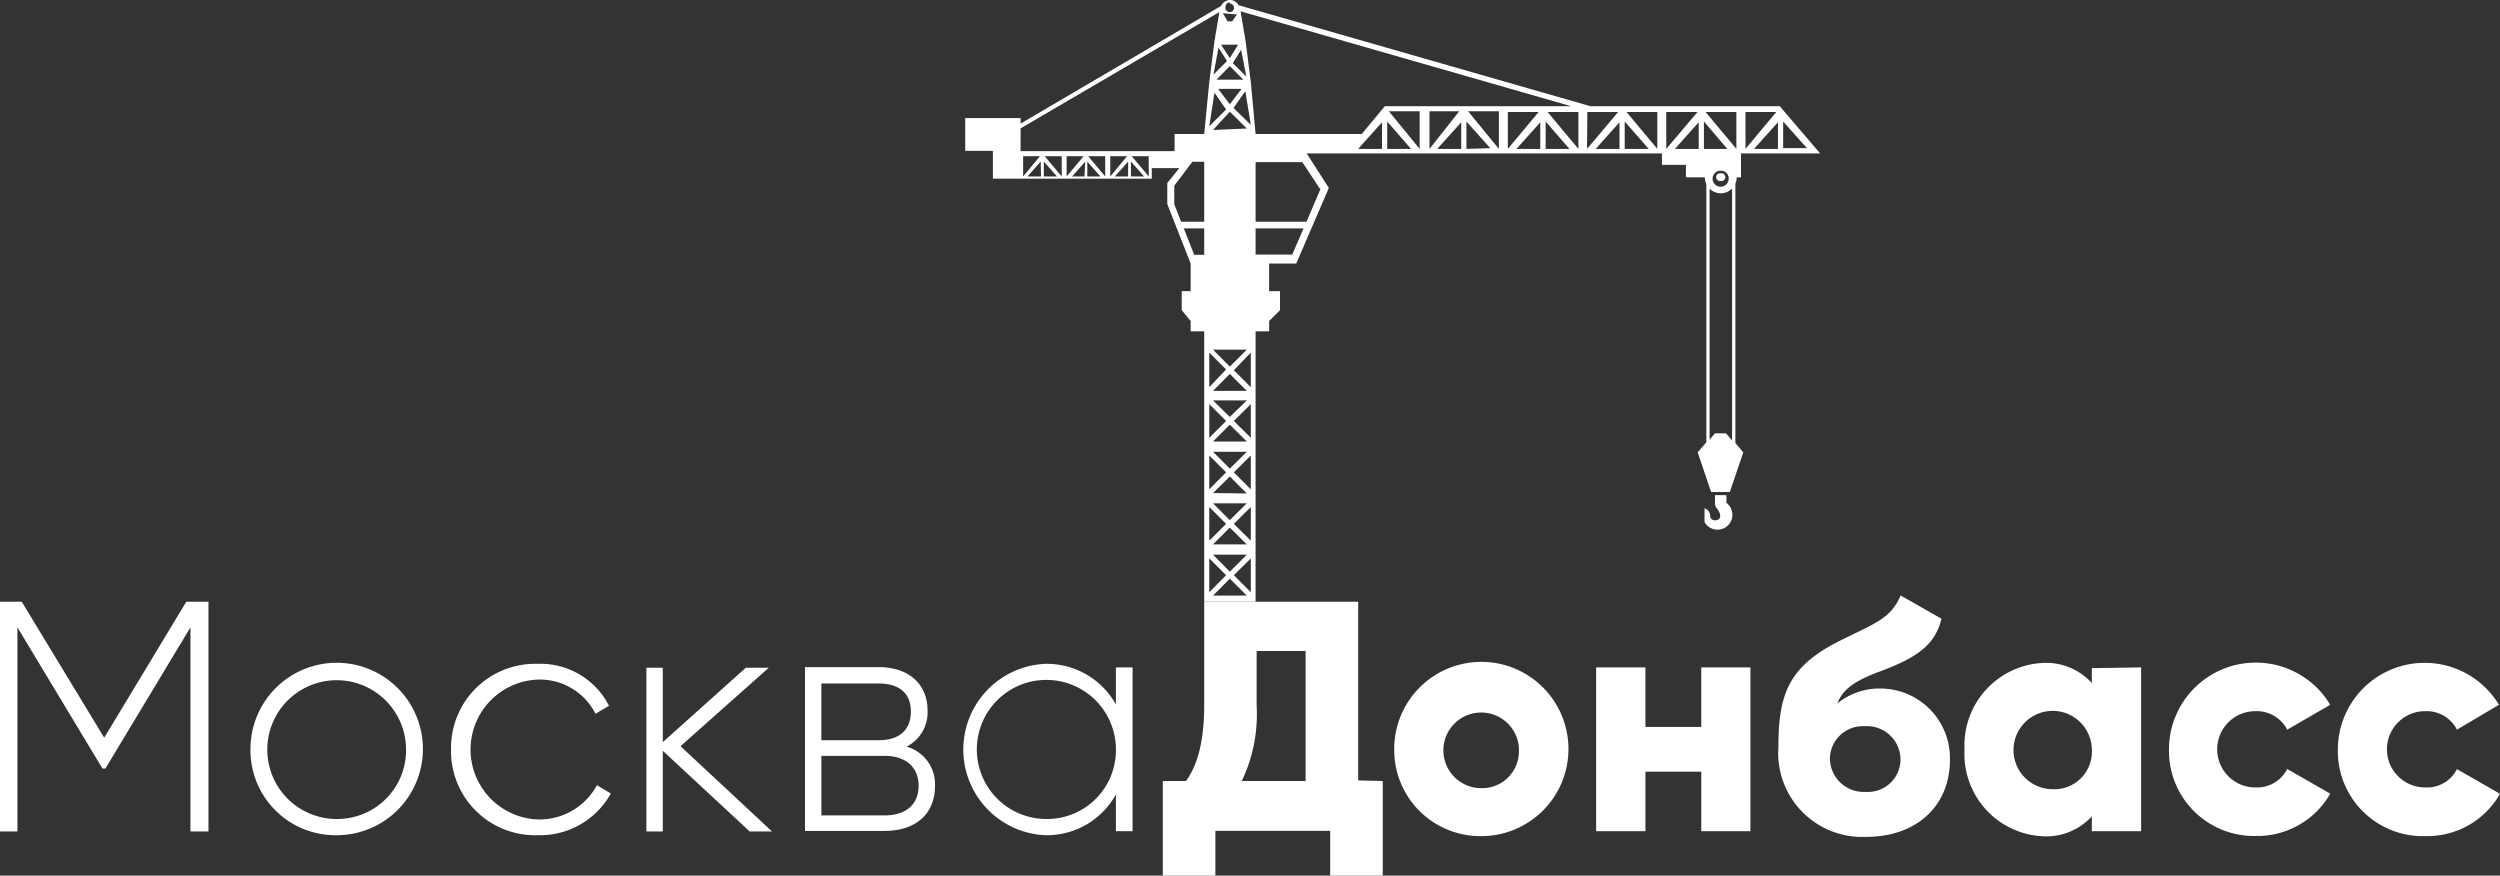 <svg xmlns="http://www.w3.org/2000/svg" width="197" height="69" viewBox="0 0 197 69"><rect x="0" y="0" width="197" height="69" fill="#333333" stroke="none"/><g fill="#FFF"><path d="M16.427 65.522h-1.42V49.435l-6.7 11.124h-.234l-6.7-11.124v16.087H0V47.417h1.713l6.5 10.713 6.466-10.713h1.748v18.105Zm3.31-6.465a6.794 6.794 0 1 1 6.805 6.758 6.7 6.7 0 0 1-6.806-6.758Zm12.261 0a5.468 5.468 0 1 0-5.456 5.48 5.421 5.421 0 0 0 5.456-5.48Zm3.544 0a6.63 6.63 0 0 1 6.806-6.747 6.066 6.066 0 0 1 5.644 3.309l-1.068.622a4.916 4.916 0 0 0-4.576-2.688 5.515 5.515 0 0 0 0 11.019 5.163 5.163 0 0 0 4.693-2.7l1.091.658a6.395 6.395 0 0 1-5.75 3.285 6.63 6.63 0 0 1-6.84-6.472v-.286Zm23.538 6.465-6.853-6.36v6.36h-1.29V52.615h1.29v5.867l6.548-5.867h1.807l-6.958 6.184 7.216 6.723h-1.76Zm14.601-3.754-.004.187c0 1.971-1.29 3.52-3.99 3.52h-6.254V52.568h5.797c2.464 0 3.774 1.406 3.856 3.21l.004.18a3.016 3.016 0 0 1-1.654 2.876 3.074 3.074 0 0 1 2.245 2.934Zm-8.957-7.91v4.471h4.506c1.666 0 2.546-.821 2.546-2.276 0-1.455-.95-2.194-2.546-2.194h-4.506Zm7.662 8.05c0-1.432-.985-2.347-2.699-2.347h-4.963v4.694h4.963c1.737 0 2.7-.892 2.7-2.347Zm16.862-9.317V65.5h-1.314V62.6a6.219 6.219 0 0 1-5.562 3.215 6.759 6.759 0 0 1 0-13.505 6.242 6.242 0 0 1 5.562 3.203v-2.922h1.314Zm-1.314 6.466a5.48 5.48 0 1 0-5.468 5.48 5.421 5.421 0 0 0 5.468-5.48Zm21.027 2.487v7.451h-4.142v-3.52h-9.047v3.52H91.63v-7.45h1.83c.833-1.174 1.432-2.922 1.432-6.008v-8.12h12.133v14.08l1.936.047Zm-6.078 0V51.301h-3.86v4.294a12.18 12.18 0 0 1-1.174 5.95h5.034Zm6.981-2.487a6.865 6.865 0 1 1 6.853 6.829 6.782 6.782 0 0 1-6.848-6.527l-.005-.302Zm9.833 0a2.98 2.98 0 1 0-2.98 3.05 2.898 2.898 0 0 0 2.969-3.05h.011Zm18.235-6.466V65.5h-3.872v-4.694h-4.4v4.694h-3.885V52.59h3.884v4.694h4.4V52.59h3.873Zm2.206 6.266c0-4.07.762-6.27 4.662-8.274l.278-.139c2.769-1.373 3.907-1.713 4.693-3.52l3.215 1.83c-.516 2.183-2.124 3.133-4.87 4.166-2.346.856-2.968 1.607-3.332 2.51a5.28 5.28 0 0 1 3.52-1.172 5.491 5.491 0 0 1 5.351 5.632c0 3.52-2.534 6.054-6.594 6.054a6.618 6.618 0 0 1-6.938-6.804l.015-.283Zm9.621.974a2.64 2.64 0 0 0-2.827-2.605 2.593 2.593 0 0 0-2.735 2.5 2.664 2.664 0 0 0 2.817 2.675 2.57 2.57 0 0 0 2.738-2.365l.007-.205Zm18.962-7.24V65.5h-3.884v-1.174a4.858 4.858 0 0 1-3.86 1.573 6.489 6.489 0 0 1-6.172-6.83 6.5 6.5 0 0 1 6.172-6.829 4.87 4.87 0 0 1 3.86 1.584V52.65l3.884-.059Zm-3.884 6.466a3.086 3.086 0 1 0-3.255 3.128l.181.005a2.957 2.957 0 0 0 3.074-3.133Zm6.079 0a6.84 6.84 0 0 1 12.707-3.52l-3.39 1.96a2.699 2.699 0 0 0-2.512-1.456 3.004 3.004 0 0 0-.176 6.003l.176.005a2.652 2.652 0 0 0 2.511-1.455l3.391 1.948a6.618 6.618 0 0 1-5.608 3.332h-.259a6.7 6.7 0 0 1-6.84-6.817Zm13.306 0a6.84 6.84 0 0 1 12.696-3.52l-3.31 1.96a2.675 2.675 0 0 0-2.326-1.458l-.184.002a3.004 3.004 0 0 0-.177 6.003l.177.005a2.628 2.628 0 0 0 2.51-1.443L197 62.553a6.594 6.594 0 0 1-5.867 3.333 6.7 6.7 0 0 1-6.911-6.83Z"/><path d="M136.747 14.468c.07-.155.106-.323.105-.493h.34v-1.889h6.231l-3.18-3.72h-14.925L97.602.411A.775.775 0 0 0 96.91 0a.822.822 0 0 0-.692.47L80.424 9.74v-.435h-4.365v2.582h2.182v2.194h12.52v-.833h2.171l-.95 1.173v1.655l1.842 4.693v2.17h-.704v1.503l.704.856v.81h1.068v21.309h4.048V26.108h1.068v-.81l.856-.856V22.94h-.856v-2.171h2.135l2.57-5.96-1.748-2.723h27.997v.903h1.889v.986h1.49c.003.186.043.37.117.54V34.85l-.68.798 1.056 3.12h1.478l1.056-3.12-.621-.74v-20.44Zm3.766-4.893 1.878 2.1h-1.878v-2.1Zm-.41 2.159h-1.89l1.89-2.1v2.1Zm-2.559-2.91h2.43l-2.43 2.91v-2.91Zm-41.96 34.075 1.326-1.326 1.338 1.326h-2.664Zm2.664.81-1.338 1.337-1.326-1.337h2.664Zm-2.957-1.103v-2.652l1.326 1.326-1.326 1.326Zm.293-2.945h2.664l-1.338 1.326-1.326-1.326Zm-.293-1.103v-2.664l1.326 1.326-1.326 1.338Zm.293.293 1.326-1.303 1.338 1.338-2.664-.035Zm0-3.25h2.664l-1.338 1.326-1.326-1.326Zm-.293-1.103v-2.652l1.326 1.326-1.326 1.326Zm.293.293 1.326-1.326 1.338 1.326h-2.664Zm0-3.239h2.664l-1.338 1.303-1.326-1.303Zm-.293-1.044v-2.722l1.326 1.326-1.326 1.396Zm.293.294 1.326-1.338 1.338 1.338h-2.664Zm0-3.25h2.664l-1.338 1.337-1.326-1.338ZM95.291 9.95 95.7 7.3l.916 1.325L95.29 9.95Zm.293.294L96.91 8.8l1.338 1.326-2.664.118Zm.41-3.239h1.843l-.927 1.209-.915-1.209Zm-.14-.727L96.91 5.21l1.068 1.068h-2.124Zm1.29-1.303.658-1.056.41 2.124-1.067-1.068ZM96.91.282a.329.329 0 0 1 .329.34.329.329 0 0 1-.329.329.34.34 0 0 1-.34-.423.34.34 0 0 1 .34-.34v.094Zm.563.856-.375.54a.481.481 0 0 1-.188 0 .458.458 0 0 1-.176 0l-.375-.634 1.114.094Zm.094 2.382-.657 1.056-.692-1.056h1.35Zm-.88 1.291L95.62 5.879l.4-2.124.668 1.056Zm-14.655 9.094h-1.068l1.044-1.174.024 1.174Zm-1.409 0v-1.596h1.326l-1.326 1.596Zm1.631 0V12.73l1.033 1.174h-1.033Zm1.409 0-1.338-1.596h1.338v1.596Zm1.795 0h-.974l1.032-1.174-.058 1.174Zm-1.408 0v-1.596h1.337l-1.337 1.596Zm1.63 0V12.73l1.033 1.174h-1.032Zm1.409 0-1.338-1.596h1.338v1.596Zm1.807 0h-1.044l1.044-1.174v1.174Zm-1.408 0v-1.596h1.326l-1.326 1.596Zm1.63 0V12.73l1.033 1.174H89.12Zm1.409 0-1.35-1.596h1.338l.012 1.596Zm4.365 6.172h-.786L93.284 18h1.608v2.077Zm0-2.605h-1.819l-.54-1.385v-1.455l1.432-1.889h.927v4.729Zm-2.335-6.911v1.349H80.424v-1.795L96.089.95 95.7 3.239l-.41 3.238-.4 4.084h-2.334Zm2.734 33.441 1.326 1.326-1.326 1.338v-2.664Zm.293 2.934 1.326-1.338 1.338 1.338h-2.664Zm2.98-.27-1.337-1.338 1.338-1.326v2.664Zm0-4.06-1.337-1.326 1.338-1.326v2.652Zm0-4.048-1.337-1.338 1.338-1.326v2.664Zm0-4.06-1.337-1.326 1.338-1.326v2.652Zm0-3.99-1.337-1.337 1.338-1.385v2.722Zm-1.36-22 .926-1.327.435 2.652-1.362-1.326Zm4.623 11.557H98.94V18h3.778l-.891 2.065Zm2.217-5.14-1.091 2.547H98.94v-4.694h3.684l1.42 2.148Zm4.858-3.191h-1.877l1.877-2.1v2.1Zm-1.596-1.173H98.94l-.375-4.084-.411-3.238-.4-2.347 26.038 7.474h-14.667l-1.819 2.195Zm2.007 1.173v-2.16l1.877 2.16h-1.877Zm2.558 0-2.43-2.969h2.43v2.969Zm.774-2.969h2.347l-2.347 2.969V8.765Zm2.5 2.969h-1.89l1.89-2.1v2.1Zm.41 0v-2.16l1.878 2.101-1.878.059Zm2.558 0-2.429-2.969h2.43v2.969Zm.704-2.91h2.43l-2.43 2.91v-2.91Zm2.558 2.91h-1.877l1.877-2.1v2.1Zm.423 0v-2.16l1.877 2.16h-1.877Zm2.581 0-2.429-2.91h2.43v2.91Zm.704-2.91h2.429l-2.452 2.91.023-2.91Zm2.535 2.91h-1.878l1.878-2.1v2.1Zm.41 0v-2.16l1.89 2.16h-1.89Zm2.57 0-2.429-2.91h2.429v2.91Zm6.23-2.91v2.91l-2.428-2.91h2.429Zm-5.526 0h2.464l-2.464 2.91v-2.91Zm2.558 2.91h-1.877l1.877-2.1v2.1Zm.41 0v-2.16l1.843 2.16h-1.842Zm1.949 2.347a.634.634 0 1 1-.622-.634.622.622 0 0 1 .622.528v.106Zm-.176 24.934v.61a1.173 1.173 0 1 1-1.725 1.514v-1.08a.622.622 0 0 1 .446.587c.035.352.293.352.434.352.14 0 .516-.117.281-.633-.234-.517-.34-.2-.34-.927v-.423h.904Zm.445-24.16V34.71l-.48-.563h-.869l-.422.504V14.867c.234.232.55.363.88.364.335-.003.656-.138.891-.376Zm-.891-1.197a.305.305 0 1 1 0 .599.305.305 0 1 1 0-.599Z"/></g></svg>